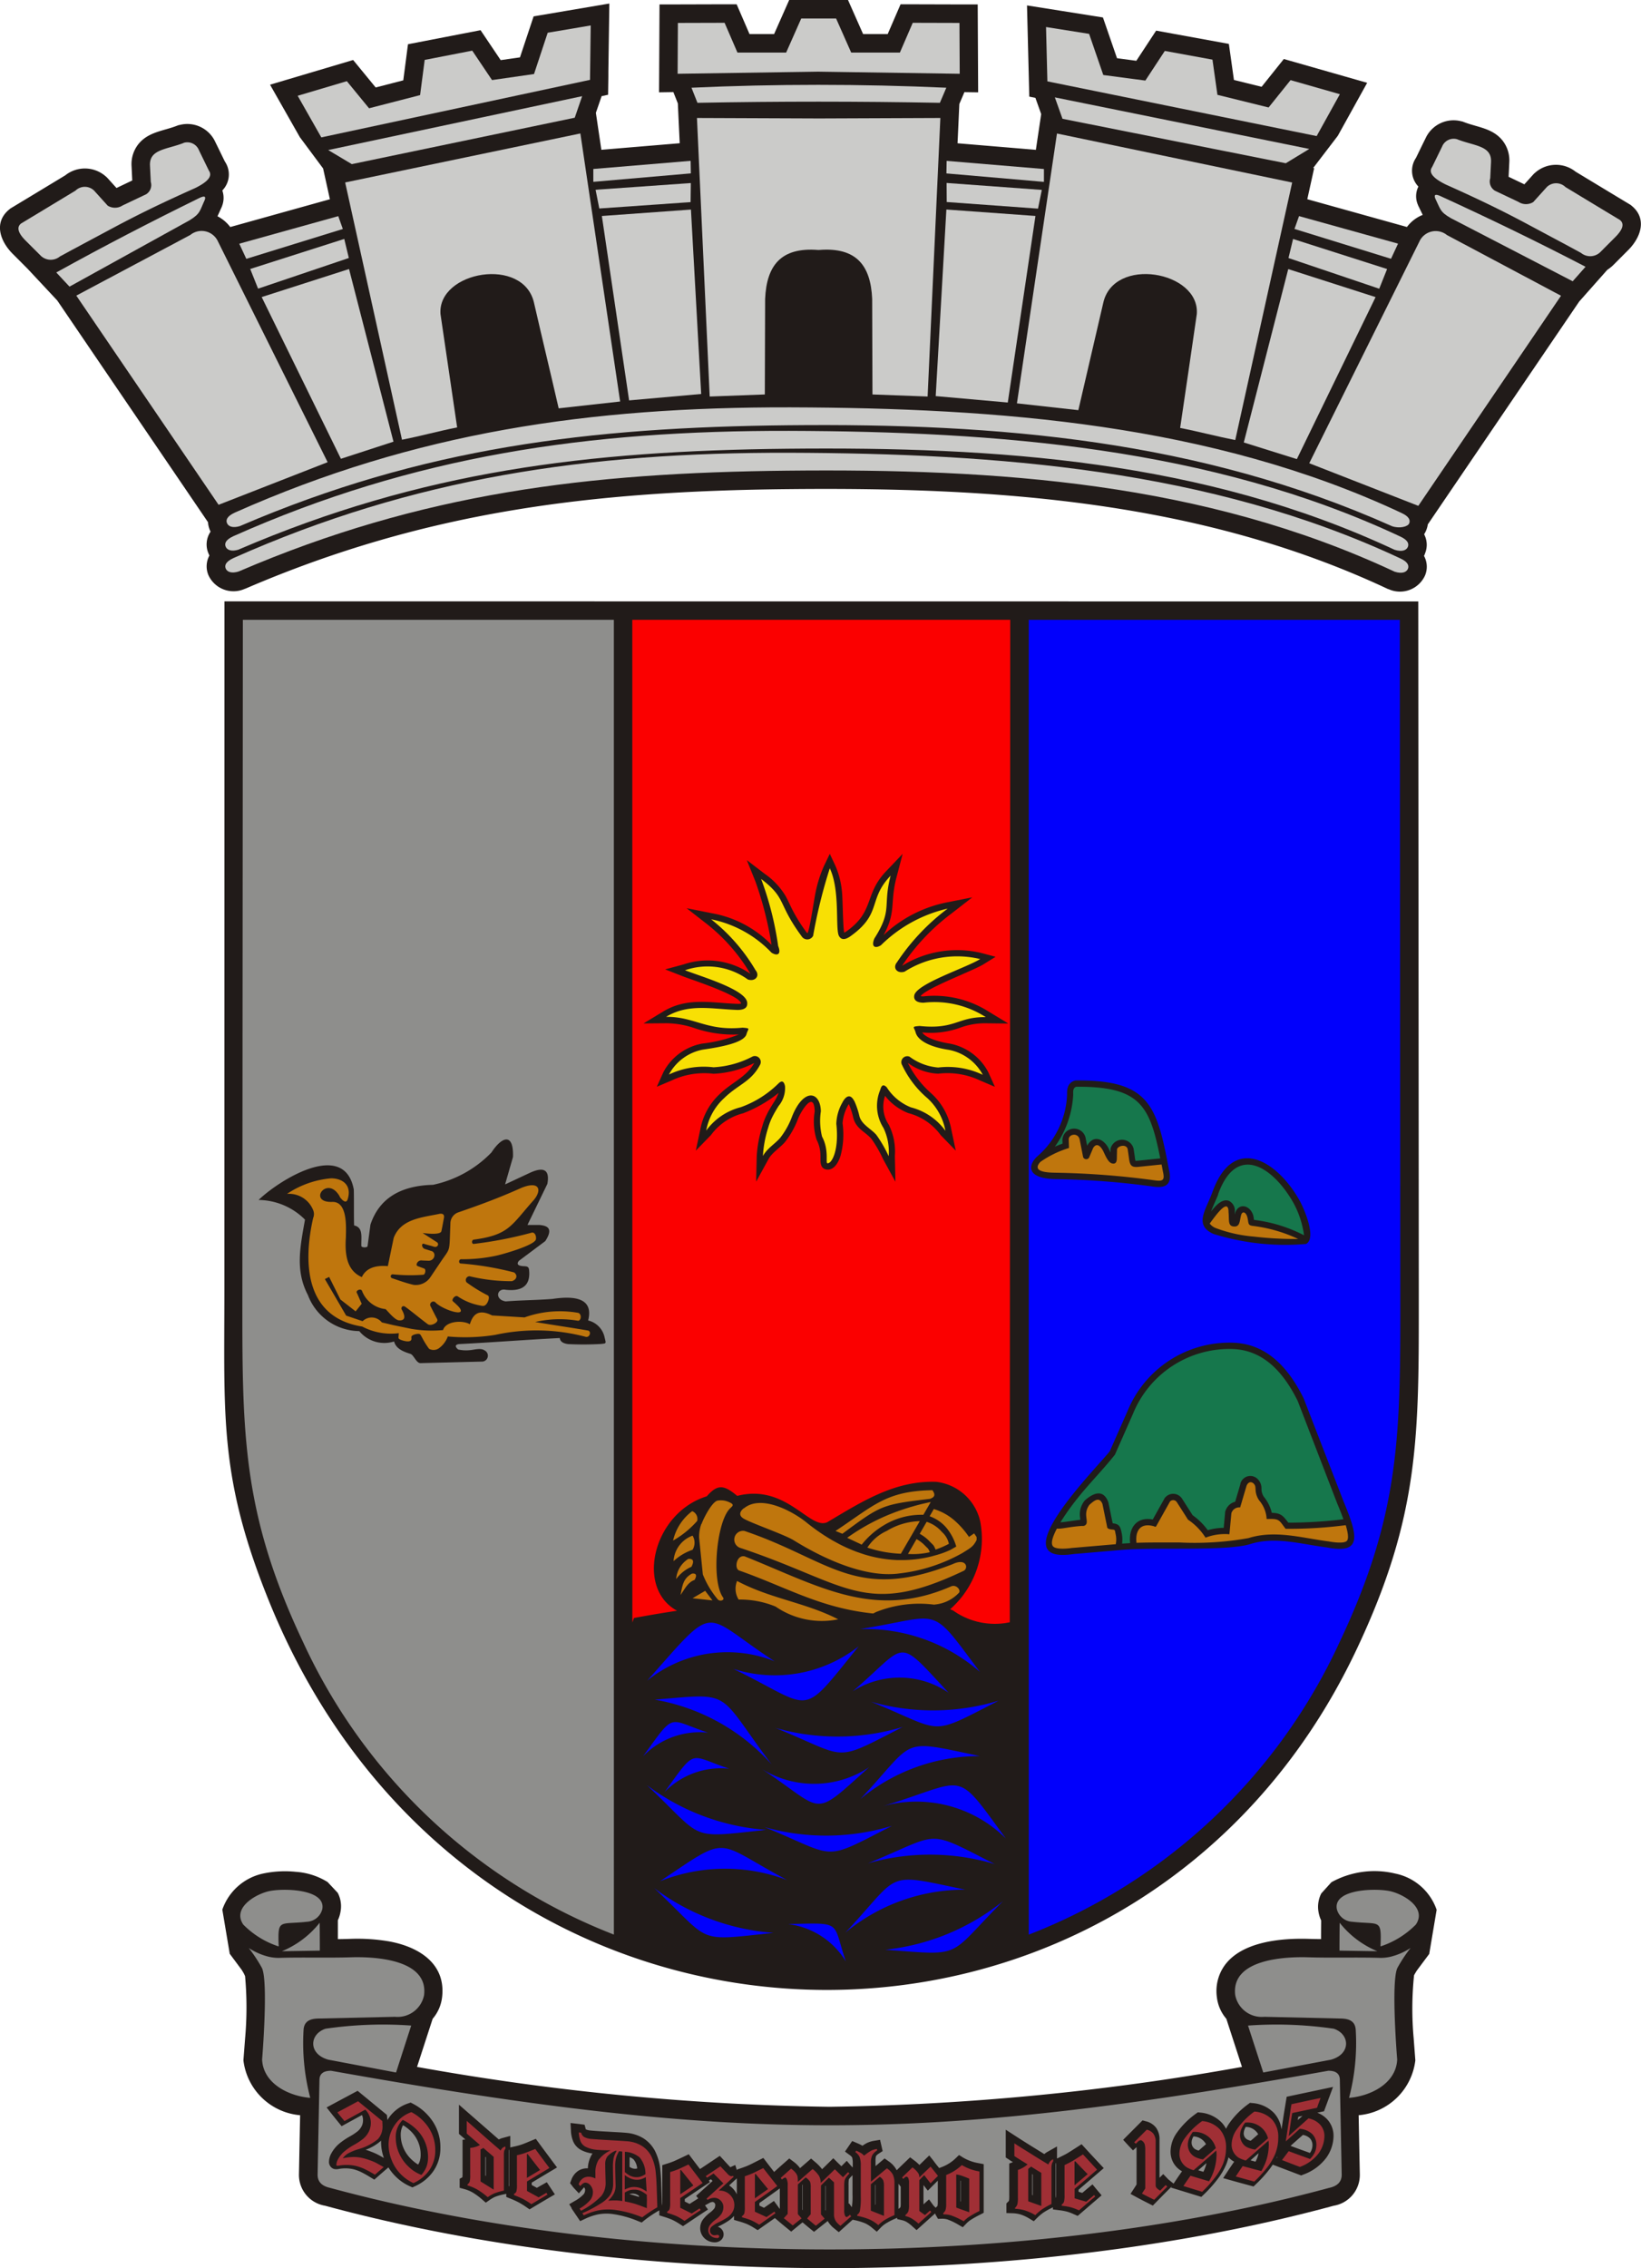 <svg xmlns="http://www.w3.org/2000/svg" width="88.61" height="122.427" viewBox="0 0 88.61 122.427"><defs><style>.a{fill:#211b19;}.a,.b,.c,.d,.e,.f,.g,.j{fill-rule:evenodd;}.b{fill:#fb0000;}.c{fill:#0100fc;}.d{fill:#8e8e8c;}.e{fill:#f8e004;}.f{fill:#16774c;}.g{fill:#cbcbc9;}.h{fill:none;}.i{fill:#a02f35;stroke:rgba(0,0,0,0);stroke-miterlimit:10;}.j{fill:#bf760d;}</style></defs><g transform="translate(0 0)"><path class="a" d="M344.728,178l64.463.006q.014,18.624.028,37.249c0,7.684.094,12.03-3.371,19.347-11.942,25.217-47.715,24.559-58.724-2.657-2.685-6.639-2.4-9.9-2.4-16.78Zm.946,73.892-.661-.889-.4-2.382a2.994,2.994,0,0,1,2.238-1.956,5.7,5.7,0,0,1,1.747-.084,3.717,3.717,0,0,1,1.7.55l.546.582a1.554,1.554,0,0,1,.148,1.035,1.727,1.727,0,0,1-.14.445v.127q0,.446,0,.892c.222,0,.444-.007.667-.014a10.258,10.258,0,0,1,2.061.13c1.588.279,3.115,1.169,2.9,3.016a2.178,2.178,0,0,1-.51,1.169l-.218.67q-.312.963-.625,1.927a136.378,136.378,0,0,0,22.272,2.153,136.378,136.378,0,0,0,22.272-2.153l-.626-1.927-.218-.67a2.176,2.176,0,0,1-.511-1.169,2.39,2.39,0,0,1,.384-1.663c.916-1.34,3.087-1.528,4.574-1.483q.333.01.667.013,0-.445.005-.891V249.2a1.7,1.7,0,0,1-.14-.445,1.6,1.6,0,0,1,.126-.965l.021-.043.548-.606a4.8,4.8,0,0,1,3.445-.468,2.993,2.993,0,0,1,2.237,1.956l-.4,2.382-.663.889c-.06.094-.114.184-.157.265a17.679,17.679,0,0,0-.019,3.415l.089,1.175a3.376,3.376,0,0,1-3.061,2.963q.03,1.588.063,3.178a1.683,1.683,0,0,1-1.409,1.707c-16.559,4.492-37.907,4.492-54.465,0a1.684,1.684,0,0,1-1.41-1.707q.03-1.589.063-3.178a3.376,3.376,0,0,1-3.062-2.963l.09-1.175a18.784,18.784,0,0,0,0-3.365C345.8,252.108,345.742,252,345.674,251.9ZM409.5,175.546a1.214,1.214,0,0,1,.055,1.061,1.486,1.486,0,0,1-1.951.743l-.06-.019-.057-.027c-10.187-4.766-21.277-5.475-32.357-5.36-10.5.109-19.5,1.174-29.229,5.354l-.043.018-.044.015a1.488,1.488,0,0,1-1.951-.743,1.223,1.223,0,0,1,.052-1.061,1.306,1.306,0,0,1-.053-.12,1.225,1.225,0,0,1,.116-1.168c-.016-.033-.031-.067-.045-.1a1.366,1.366,0,0,1-.094-.411L335.7,161.762l-.068-.073-.714-.764-.834-.892-.789-.79c-.685-.684-1.05-1.708-.167-2.413l.051-.041.056-.033.942-.568,1.955-1.182a1.7,1.7,0,0,1,2.2.069l.05.043.045.049.471.522.851-.406q-.018-.381-.037-.761a1.742,1.742,0,0,1,.362-1.192c.538-.676,1.349-.713,2.086-1l.079-.03.083-.017a1.66,1.66,0,0,1,1.917.933c.173.347.341.7.511,1.044a1.237,1.237,0,0,1-.137,1.562,1.217,1.217,0,0,1-.01.828l-.017.05-.022.048c-.083.18-.149.332-.212.467a2.013,2.013,0,0,1,.689.581l5.381-1.5q-.077-.346-.153-.693l-.214-.969-1.256-1.689-1.609-2.832,4.487-1.333,1.217,1.483,1.49-.385.254-1.949,3.919-.758,1.087,1.616,1.041-.149.737-2.213,4.089-.693-.053,3.679,0,.269-.014.976-.35.075-.31.9.143.967q.077.514.153,1.029l4.23-.354-.1-2.149-.192-.485-.049-.126-.774.012.006-1.015q.007-1.372.014-2.744l.005-.987.987,0,2.522-.007.655,0,.26.6.435,1.007,1.329,0,.551-1.244.263-.594.649,0,.968,0h.91l.649,0,.263.594.551,1.244,1.329,0,.435-1.006.26-.6.656,0,2.522.007.987,0,.005.987q.007,1.372.014,2.744l.005,1.015-.743-.011-.064.151-.209.489-.036.792q-.03.664-.061,1.328l4.23.354q.076-.515.153-1.029l.134-.9-.312-.876-.331-.067-.023-.925-.008-.333-.092-3.665,4.1.649.76,2.2,1.043.139,1.07-1.628,3.927.716.274,1.947,1.494.369,1.2-1.5,4.5,1.285-1.586,2.861-1.327,1.735.05.011-.217.983-.153.693,5.381,1.5a1.971,1.971,0,0,1,.853-.654c-.067-.132-.137-.283-.225-.461l-.023-.047-.018-.049a1.161,1.161,0,0,1,.032-.971,1.234,1.234,0,0,1-.129-1.551c.17-.348.338-.7.511-1.044a1.66,1.66,0,0,1,1.917-.933l.082.017.079.03c.737.287,1.548.324,2.086,1a1.739,1.739,0,0,1,.362,1.192q-.017.38-.037.761l.851.407.471-.522.044-.049.051-.043a1.7,1.7,0,0,1,2.2-.069l1.956,1.182.942.568.056.033.051.04c.883.7.519,1.729-.167,2.413l-.815.816-.029.027a1.954,1.954,0,0,1-.28.217l-.437.493-.694.783-.388.438-8.175,12.029a1.351,1.351,0,0,1-.082.306,1.187,1.187,0,0,1-.117.227,1.215,1.215,0,0,1,.045,1.044C409.541,175.468,409.523,175.507,409.5,175.546Z" transform="translate(-332.608 -145.541)"/><path class="b" d="M413.468,237.077a1.772,1.772,0,0,0,.2,1.571,3.232,3.232,0,0,1,.325,1.684l.031,1.39-.666-1.22a6.783,6.783,0,0,0-.622-1.086c-.337-.4-.834-.54-.989-1.153a3.815,3.815,0,0,0-.242-.736c-.022.034-.041.07-.051.09a2.356,2.356,0,0,0-.285.944,4.444,4.444,0,0,1-.105,1.746c-.1.332-.347.828-.774.752-.381-.068-.3-.5-.315-.776a1.875,1.875,0,0,0-.21-.836,3.3,3.3,0,0,1-.1-1.52c-.029-1.175-.727-.032-.895.381a4.659,4.659,0,0,1-.7,1.258c-.267.318-.709.58-.9.934l-.668,1.218.033-1.389a6.642,6.642,0,0,1,.3-1.6,3.6,3.6,0,0,1,.256-.662c.1-.208.223-.4.344-.6a2.581,2.581,0,0,0,.282-.543,7.087,7.087,0,0,1-1.912,1.1,3.118,3.118,0,0,0-1.746,1.183l-.815.836.243-1.142a3.463,3.463,0,0,1,1.079-1.94c.62-.6,1.412-.891,1.834-1.65a5.3,5.3,0,0,1-2.2.581,4.139,4.139,0,0,0-2.261.363l-.8.339.357-.79a2.971,2.971,0,0,1,2.095-1.54,7.593,7.593,0,0,0,1.98-.494,6.492,6.492,0,0,1-2.471-.366,4.781,4.781,0,0,0-1.447-.238l-1.234.01,1.056-.638c1.318-.8,2.626-.462,4.055-.419a.75.75,0,0,0,.161-.018v-.006c-.079-.445-2.7-1.288-3.145-1.463l-.956-.374.991-.267a4.06,4.06,0,0,1,3.614.508l-.006-.01a9.72,9.72,0,0,0-2.315-2.656l-1.127-.878,1.4.279a5.928,5.928,0,0,1,3.187,1.7,18.8,18.8,0,0,0-.869-3.418L406,224.361l.98.749a3.857,3.857,0,0,1,1.11,1.183c.143.257.258.531.394.793a9,9,0,0,0,.748,1.184c.006.007.031.035.05.022.132-.256.35-1.842.442-2.247a6.708,6.708,0,0,1,.45-1.387l.306-.638.3.639a4.536,4.536,0,0,1,.361,1.457c.037.343.048,1.913.119,2.159a.849.849,0,0,0,.127-.075c1.522-1.08.944-1.992,2.127-3.232l.9-.947-.332,1.267c-.368,1.4,0,1.858-.7,3.122a6.959,6.959,0,0,1,3.392-1.763l1.4-.277-1.128.876a11.4,11.4,0,0,0-2.658,2.81l-.006.01a5.635,5.635,0,0,1,4.3-.688l.751.2-.661.41c-.549.34-3.085,1.282-3.388,1.713a.9.9,0,0,0,.139.015,5.458,5.458,0,0,1,3.541.825l1.056.64-1.234-.013a3.8,3.8,0,0,0-1.361.236,4.687,4.687,0,0,1-2.054.258c.229.36,1.15.553,1.474.6a2.971,2.971,0,0,1,2.092,1.543l.357.791-.8-.341a4.141,4.141,0,0,0-2.26-.367,2.963,2.963,0,0,1-1.64-.582,5.347,5.347,0,0,0,1.266,1.646,3.467,3.467,0,0,1,1.081,1.947l.241,1.144-.814-.838a3.118,3.118,0,0,0-1.744-1.187,2.963,2.963,0,0,1-1.268-.944m-13.64-25.686h20.407l-.025,54.112a3.887,3.887,0,0,1-3.057-.633c-.054-.024-.109-.047-.164-.068h0a5.062,5.062,0,0,0,1.627-4.736,2.764,2.764,0,0,0-2.368-2.143c-2.248-.079-4.015,1.064-5.888,2.176-.942.455-2.214-2.1-4.868-1.418-.73-.616-1.067-.631-1.645.024-2.876.885-3.878,4.949-1.6,6.176-.754.111-1.539.246-2.327.391l-.089.242Z" transform="translate(-365.673 -177.932)"/><path class="c" d="M422.2,240.395c-.525.541-.408,1.156,1.007,1.186a42.629,42.629,0,0,1,5.312.406c.627.086,1.029-.078.839-.9-.658-3.517-1.08-4.871-5.056-4.832-.34.087-.465.353-.447.738a4.652,4.652,0,0,1-1.655,3.4m9.5,1.892c-.34.951-1.02,1.773.056,2.254a12.984,12.984,0,0,0,5,.542c.586-.308-.094-1.881-.339-2.328C435.228,240.607,432.84,239.1,431.7,242.287Zm4.927,11.128c-1.015-2.056-2.3-2.941-3.778-3a5.942,5.942,0,0,0-5.732,3.69l-.959,2.171c-.767.964-5.934,6.139-1.968,5.547l2.6-.223c1.889-.162,5.686.084,6.961-.319,1.332-.419,2.707,0,4.129.184,1.953.38,1.661-.656.895-2.505Zm-35.447,15.243c3.846-4.341,2.871-3.659,6.881-1.048A6.87,6.87,0,0,0,401.177,268.658ZM412.6,266.8c-3.238,4-2.356,3.356-6.774,1.214A7.333,7.333,0,0,0,412.6,266.8Zm4.866,2.518c-2.9-3.119-2.165-2.671-5.19-.087A4.7,4.7,0,0,1,417.469,269.314Zm-15.895.362c4.313-.358,3.306-.526,6.333,3.5A10.988,10.988,0,0,0,401.575,269.676Zm18.582.058c-3.846,1.972-2.87,1.688-6.881.055A12.211,12.211,0,0,0,420.157,269.734Zm-.99,2.991c-4.445-.933-3.41-.945-6.478,2.322A10.071,10.071,0,0,1,419.167,272.725Zm-17.05,1.944c1.757-2.421,1.289-2,3.5-1.266A4.251,4.251,0,0,0,402.117,274.669Zm11.047-1.343c-3.143,2.824-2.33,2.384-5.786.094A5.374,5.374,0,0,0,413.164,273.326Zm7.4,3.861c-2.838-3.879-2.02-3.167-6.652-1.765A6.858,6.858,0,0,1,420.561,277.187Zm-18.7,2.3c3.846-2.58,2.871-2.209,6.881-.072A9.476,9.476,0,0,0,401.861,279.486Zm12.523-2.992c-3.846,1.972-2.871,1.689-6.881.055A12.218,12.218,0,0,0,414.384,276.494Zm5.592,2.072c-3.846-1.972-2.87-1.689-6.881-.055A12.21,12.21,0,0,1,419.976,278.565ZM408,282.267c-4.3.461-3.286.546-6.443-2.417A12.215,12.215,0,0,0,408,282.267Zm6.033.911c4.31.322,3.3.44,6.362-2.624A12.208,12.208,0,0,1,414.037,283.178Zm.955-12.029c-3.846,1.972-2.871,1.688-6.881.055A12.213,12.213,0,0,0,414.992,271.148Zm-14.023,1.578c1.757-2.42,1.289-2,3.5-1.266A4.251,4.251,0,0,0,400.969,272.726Zm7.821,9.066c2.99-.065,2.37-.182,3.123,2.021A4.252,4.252,0,0,0,408.79,281.792Zm-1.181-5.085c-4.3.461-3.285.546-6.443-2.417A12.216,12.216,0,0,0,407.609,276.708Zm10.75,3.229c-4.445-.933-3.41-.945-6.478,2.322A10.073,10.073,0,0,1,418.36,279.937Zm.8-11.744c-2.781-3.718-1.982-3.045-6.477-2.323A9.4,9.4,0,0,1,419.16,268.193Zm2.63-56.8,20.034,0q.014,18.128.027,36.255c.005,7.564.055,11.887-3.275,18.921a30.7,30.7,0,0,1-16.785,15.794Z" transform="translate(-366.234 -177.934)"/><path class="d" d="M359.136,242.7a3.6,3.6,0,0,1,2.505,1.062c-.268,1.5-.531,2.755.157,4.071a3,3,0,0,0,2.774,1.947,1.75,1.75,0,0,0,1.879.559c.1.371.447.535.883.669.179.055.315.506.547.5l3.324-.084a.318.318,0,0,0,.14-.6c-.22-.151-.554-.035-.813-.015a1.944,1.944,0,0,1-.624-.038c-.186-.167-.156-.258.045-.291,1.8-.089,3.65-.237,5.447-.327.014.176.162.295.46.328a16.737,16.737,0,0,0,1.743-.006c.32-.035.3-.006.216-.355a1.188,1.188,0,0,0-.888-.915c.248-.986-.353-1.4-1.924-1.163-.842.067-1.685.067-2.528.134-.608-.094-.486-.729,0-.627.943.1,1.354-.269,1.259-1.089-.018-.157-.116-.178-.273-.184-.277-.011-.438-.085-.27-.293l1.421-1.062c.44-.679.137-.836-.336-.872h-.626l1.074-2.215c.142-.77-.2-.941-.94-.6l-1.342.627q.212-.739.425-1.477c.048-1.312-.583-1.134-1.163-.246a6.166,6.166,0,0,1-3.154,1.745c-1.755.043-2.907.732-3.379,2.148q-.077.582-.156,1.163c-.01.084-.3.086-.335,0-.019-.461.121-1.014-.392-1.118-.017-.632,0-1.309-.016-1.941-.519-2.762-4.118-.434-5.14.565m53.3,50.04a.932.932,0,0,0-.059.127.638.638,0,0,0-.048.215.4.4,0,0,0,.053.2.371.371,0,0,0,.151.14.778.778,0,0,0,.178.06l.4-.35A.778.778,0,0,0,412.432,292.736Zm-2.143.927a.81.81,0,0,0-.677-.418.963.963,0,0,0-.06.124.563.563,0,0,0-.041.21.429.429,0,0,0,.055.21.391.391,0,0,0,.153.154.778.778,0,0,0,.177.065Zm-9.355,1.637-.031-.018v1.127l.031.011V295.3Zm-3.9,1.452.02.007v-1.115l-.02-.008v1.116Zm-4.606.17.02.009v-1.078l-.02.017v1.052Zm-13.264-.557c.1.022.2.048.291.077.072.022.144.046.215.072v-.063a.9.9,0,0,0-.116-.07.529.529,0,0,0-.172-.047.487.487,0,0,0-.169.01.441.441,0,0,0-.047.016Zm0-1.476a.657.657,0,0,0,.1.057.451.451,0,0,0,.151.042.378.378,0,0,0,.143-.01l.018-.005a.911.911,0,0,0-.185-.473.631.631,0,0,0-.224-.135Zm-7.758-.517-.03-.027v1.013l.03.019v-1.006Zm-3.659.394a.977.977,0,0,0,.076-.154,1.143,1.143,0,0,0,.059-.395,1.727,1.727,0,0,0-.131-.663,1.769,1.769,0,0,0-.4-.59,2.271,2.271,0,0,0-.419-.324,1.05,1.05,0,0,0-.125.531,1.788,1.788,0,0,0,.154.714,1.827,1.827,0,0,0,.44.617A1.97,1.97,0,0,0,367.743,294.765Zm-1.85-.356a2.61,2.61,0,0,1-.153-.862c0-.025,0-.049,0-.073a2.437,2.437,0,0,1-.835.49c.1.028.192.06.285.1a3,3,0,0,1,.363.156C365.668,294.279,365.78,294.345,365.893,294.409Zm.241.51-.105.089c-.157.134-.312.27-.467.406l-.185.163-.211-.126a5.653,5.653,0,0,0-.539-.3,2.215,2.215,0,0,0-.394-.139,1.993,1.993,0,0,0-.764-.014.65.65,0,0,1-.244.009.364.364,0,0,1-.214-.138.392.392,0,0,1-.083-.25.982.982,0,0,1,.125-.457,1.847,1.847,0,0,1,.419-.519,3.792,3.792,0,0,1,.566-.389,3.091,3.091,0,0,0,.445-.293.909.909,0,0,0,.216-.279.728.728,0,0,0,.067-.325.642.642,0,0,0-.056-.266l-.852.465-.247.136-.178-.218c-.129-.159-.257-.317-.384-.477l-.249-.317.355-.191c.372-.2.747-.4,1.12-.6l.2-.107.175.145,1.3,1.069.107.089.014.139c0,.046.008.091.01.136.018-.028.036-.057.055-.085a2.069,2.069,0,0,1,1.066-.812l.138-.047.129.069a2.836,2.836,0,0,1,1.085.986,2.505,2.505,0,0,1,.39,1.364,2.19,2.19,0,0,1-.377,1.28,2.4,2.4,0,0,1-.995.818l-.138.063-.138-.061a2.609,2.609,0,0,1-1.157-1.017Zm6.527-.97-.019.02a1.236,1.236,0,0,0-.007.173v1.793l.021-.01c.006-.062,0-.14,0-.187V293.95Zm.061-.112.2-.045a3.605,3.605,0,0,0,.382-.1c.182-.062.369-.143.547-.218l.246-.1.157.215c.253.345.509.688.764,1.03l.225.3-.322.192q-.524.313-1.046.628v.127l.279.154c.087-.05.174-.1.262-.15l.274-.154.174.262.062.094.2.3-.311.182q-.437.256-.87.516l-.185.111-.178-.122a4.2,4.2,0,0,0-.412-.255c-.147-.077-.3-.145-.458-.208l-.21-.086v-.167l-.137.03a2.7,2.7,0,0,0-.454.127,1.653,1.653,0,0,0-.3.17l-.216.15-.2-.173a3.422,3.422,0,0,0-.51-.376,1.869,1.869,0,0,0-.451-.185l-.249-.068v-.49l.145-.076a1.615,1.615,0,0,0,.01-.258v-1.767l.154-.019-.232-.2-.115-.1v-1.577l.56.488.916.8.676.59a.843.843,0,0,1,.192-.077l.427-.115v.632Zm17.033,3.408v-1.34l-.02.02v1.3Zm-1.248-1.4-.021.018v1.34l.012.014.008-.01V295.85Zm-5.069-.216.063.082-.3.2q-.531.354-1.06.712v.136l.26.13c.088-.057.177-.116.266-.171l.2-.128-.114-.138.24-.216.648-.587-.092-.094Zm1.513-.122-.049.045-.365.337a1.165,1.165,0,0,1,.414.483v-.865Zm2.32.544-.036.026c-.353.258-.71.512-1.066.764v.137l.25.118.265-.183.27-.186.194.264c.021.029.041.058.063.087l.061.081v-1.108Zm3.926-.713-.026.027a1.335,1.335,0,0,0-.154.17.177.177,0,0,0-.022.06,2.018,2.018,0,0,0-.011.294v.992l.027-.023.151.208a3.806,3.806,0,0,0,.035-.693v-1.035Zm2.482.461v1.359l.056-.045a.385.385,0,0,0,.052-.048,1.11,1.11,0,0,0,.014-.226v-.879Zm2.125-.167-.27.268-.271.27-.234-.3h0v1.04l.021-.018.277-.248.22.3a.458.458,0,0,0,.04.05l.1.1.058-.054c.013-.012.036-.033.04-.039a.922.922,0,0,0,.017-.216v-1.155Zm.082-.683.133-.052a2.2,2.2,0,0,0,.74-.465l.19-.184.225.14a2.453,2.453,0,0,0,.833.3l.274.053v2.626l-.183.095a5.3,5.3,0,0,0-.553.311,1.345,1.345,0,0,0-.21.183l-.182.19-.229-.131a3.492,3.492,0,0,0-.588-.285.956.956,0,0,0-.324-.043l-.2.006-.1-.175a.574.574,0,0,1-.054-.116l-.086.078-.692.621-.224.2-.226-.2a1.96,1.96,0,0,0-.316-.242.9.9,0,0,0-.242-.093l-.263-.06v-.07l-.131.058a3.409,3.409,0,0,0-.493.257,1.483,1.483,0,0,0-.257.209l-.219.228-.242-.2a1.714,1.714,0,0,0-.383-.252,3.224,3.224,0,0,0-.612-.181l-.067-.015-.534.479-.215.193-.224-.183a1.427,1.427,0,0,1-.343-.367c-.01-.018-.019-.035-.029-.053l-.047.037-.482.381-.212.167-.21-.17c-.138-.112-.274-.226-.41-.341-.135.107-.268.216-.4.325l-.213.175-.214-.174c-.161-.131-.323-.263-.481-.4l-.186-.157c-.248.175-.5.348-.745.523l-.183.129-.19-.118a2.98,2.98,0,0,0-.393-.213,4.388,4.388,0,0,0-.451-.151l-.244-.071v-.216a1.422,1.422,0,0,1-.236.22,3.784,3.784,0,0,1-.508.3l-.133.067a.41.41,0,0,1,.209.131.413.413,0,0,1-.06.608.508.508,0,0,1-.331.1.8.8,0,0,1-.548-.232.752.752,0,0,1-.22-.535.794.794,0,0,1,.137-.444,1.879,1.879,0,0,1,.392-.393,1.283,1.283,0,0,0,.232-.222.349.349,0,0,0,.053-.188.153.153,0,0,0-.044-.116.149.149,0,0,0-.113-.049.477.477,0,0,0-.182.066l-.214.118.16.224-.293.193c-.291.193-.581.387-.871.581l-.185.124-.187-.12a3.165,3.165,0,0,0-.4-.225,4.132,4.132,0,0,0-.454-.164l-.238-.074v-.27l-.031.018a6.344,6.344,0,0,0-.767.514l-.154.126-.185-.074a5.518,5.518,0,0,0-1.426-.391,2.486,2.486,0,0,0-.727.022,3.054,3.054,0,0,0-.723.245l-.262.122-.162-.24-.081-.119-.228-.339.013-.006-.131-.209.3-.176a1.922,1.922,0,0,0,.482-.367.367.367,0,0,0,.075-.221.2.2,0,0,0-.044-.135l-.013-.015-.034.04-.245.286-.258-.274c-.037-.039-.071-.081-.1-.123l-.118-.15.068-.179a.974.974,0,0,1,.384-.495.884.884,0,0,1,.509-.128,1.56,1.56,0,0,1,.22-.755c.01-.016.02-.03.031-.046a1.822,1.822,0,0,1-.613-.187.958.958,0,0,1-.419-.44,1.688,1.688,0,0,1-.134-.619l-.021-.4.4.046.135.017.223.03.059.217a.14.14,0,0,0,.014.036.794.794,0,0,0,.255.059c.385.037.783.054,1.17.077.252.015.512.025.764.05a2.11,2.11,0,0,1,.906.288,1.814,1.814,0,0,1,.626.67,2.887,2.887,0,0,1,.3,1.08c.025.229.037.464.045.7.013.388.029.776.038,1.164l.007,0a1.416,1.416,0,0,0,.014-.255V294.8l.236-.075a4.049,4.049,0,0,0,.386-.137c.187-.081.373-.171.557-.258l.249-.119.167.221q.219.29.44.579l.036-.024c.265-.174.527-.352.791-.528l.242-.162.2.216c.117.129.236.257.355.384l.013.014.268-.121.093.306v-.058l.228-.078c.131-.045.263-.093.39-.149.185-.083.372-.183.554-.275l.25-.126.17.223q.205.268.413.535l.049-.045c.185-.17.373-.336.56-.5l.208-.185.222.168a1.657,1.657,0,0,1,.31.29.812.812,0,0,1,.048.068l.378-.329.221-.192.222.191a2.222,2.222,0,0,1,.372.386l.365-.358.24-.235.237.238.2.194.032-.033.258-.26.239.278a.492.492,0,0,0,.046.045l.039.036v-.2a1.257,1.257,0,0,0-.033-.339.429.429,0,0,0-.124-.125l-.263-.194.185-.269.048-.072.157-.228.255.109a2.4,2.4,0,0,1,.3.146,1.91,1.91,0,0,1,.245-.151,1.428,1.428,0,0,1,.389-.117l.315-.052.071.31c.005.023.01.047.016.07l.052.23-.2.128a.62.62,0,0,0-.155.132.943.943,0,0,0-.029.268v.28l.29-.245.2-.169.213.151a1.337,1.337,0,0,1,.428.463l.012.025c.171-.169.344-.336.517-.5l.208-.2.231.175a2.207,2.207,0,0,1,.272.239l.263-.255.267-.259.232.291C395.666,294.687,395.774,294.821,395.884,294.955Zm6.3-.279a.3.3,0,0,0-.018.031,1.183,1.183,0,0,0-.007.181v1.664l.006,0s.007-.005.008,0a1.524,1.524,0,0,0,.012-.243v-1.625Zm.06-.236.13-.063c.131-.064.267-.13.392-.2.188-.112.374-.232.558-.351l.241-.156.193.212c.252.276.507.55.763.823l.241.258-.268.23c-.364.312-.727.626-1.092.936v.11l.2.06c.1-.082.192-.164.289-.244l.261-.216.216.262.061.073.217.257-.255.219c-.292.25-.581.5-.874.752l-.163.139-.2-.088a2.57,2.57,0,0,0-.386-.146,3.524,3.524,0,0,0-.45-.078l-.3-.037v-.115l-.058.029a3.526,3.526,0,0,0-.469.264,2.6,2.6,0,0,0-.322.274l-.186.184-.225-.135a2.244,2.244,0,0,0-.487-.229,1.706,1.706,0,0,0-.437-.067l-.328-.01v-.519l.1-.1a.318.318,0,0,0,.039-.045,1.648,1.648,0,0,0,.013-.28v-1.729l.2-.074c-.079-.05-.158-.1-.236-.153l-.152-.1v-1.5l.522.339q.453.293.911.577l.648.4a1.068,1.068,0,0,1,.187-.129l.5-.282v.65Zm12.608-.678.039.014q.5.186,1.005.366a.7.7,0,0,0,.056-.094.717.717,0,0,0,.079-.308.539.539,0,0,0-.14-.389.721.721,0,0,0-.373-.182Q415.188,293.464,414.856,293.761Zm.415-1.572q-.015.089-.029.178l.255-.227Zm-2.31,2.424a1.91,1.91,0,0,0,.136-.337c.012-.041.022-.082.033-.123l-.439.387Zm-2.815.547a2.261,2.261,0,0,0,.134-.34c.013-.043.024-.087.035-.132l-.448.388Zm4-.834c-.018.04-.038.08-.058.12l.036-.048.014-.019Zm.223-1.478.065-.435c.054-.36.113-.719.172-1.077l.038-.228.226-.048,1.677-.355.6-.127-.214.575-.209.564-.064.174-.182.039-.181.039a1.4,1.4,0,0,1,.567.394,1.319,1.319,0,0,1,.31.869,2.07,2.07,0,0,1-.379,1.152,2.666,2.666,0,0,1-1.246.922l-.124.05-.124-.047-1.03-.391-.379-.145c-.054.081-.11.161-.168.236a6.829,6.829,0,0,1-.732.81l-.137.132-.184-.049q-.507-.135-1.012-.277l-.446-.125.256-.387c.112-.169.225-.336.339-.5-.025-.013-.049-.027-.073-.042a1.2,1.2,0,0,1-.234-.193,2.659,2.659,0,0,1-.123.386,3.615,3.615,0,0,1-.472.8,6.912,6.912,0,0,1-.727.811l-.144.138-.19-.058-1.013-.311-.432-.133.048-.072-.15.149q-.357.357-.71.718l-.173.176-.221-.112c-.222-.112-.444-.225-.662-.344l-.322-.174.2-.307c.042-.065.084-.131.127-.2v-2.018l-.193.177-.229-.242-.084-.092-.217-.238.228-.229.68-.681.138-.139.189.051a.97.97,0,0,1,.544.348,1.054,1.054,0,0,1,.184.637v2.063l.2-.2.238.247a.734.734,0,0,0,.056.054l.266.216.112-.169c.113-.17.229-.337.344-.5-.028-.015-.055-.031-.08-.047a1.18,1.18,0,0,1-.389-.416,1.219,1.219,0,0,1-.151-.608,1.786,1.786,0,0,1,.349-1.02,4.33,4.33,0,0,1,1.016-1.013l.108-.079.133.016a1.809,1.809,0,0,1,1.177.562,1.545,1.545,0,0,1,.213.311,2.263,2.263,0,0,1,.171-.291,4.394,4.394,0,0,1,1.015-1.03l.105-.079.131.013a1.8,1.8,0,0,1,1.173.541A1.615,1.615,0,0,1,414.367,292.848Zm-53.973-9.595,2.04-.033q0-.752-.008-1.505A5.066,5.066,0,0,1,360.394,283.253Zm-1.8-.177a8.055,8.055,0,0,1,.709,1.071c.362.714.017,4.949.014,4.948.056,1.306,1.45,1.981,2.6,2.072a11.652,11.652,0,0,1-.362-3.651c.023-.5.37-.622.8-.63l4.138-.094a1.455,1.455,0,0,0,1.571-1.176c.23-1.944-2.694-2.074-3.941-2.036-1.281.039-2.634-.007-3.915.032a2.411,2.411,0,0,1-.526-.06A3.508,3.508,0,0,1,358.6,283.077Zm8.778,4.19a21.439,21.439,0,0,0-4.623.169c-.885.281-.954,1.372.15,1.673l3.651.691Q366.965,288.533,367.376,287.267Zm49.582,8.756c.442-.1.666-.338.658-.723q-.049-2.55-.1-5.1c0-.327-.206-.5-.625-.494-22,3.922-31.853,3.922-53.848,0-.419,0-.622.167-.625.494q-.049,2.549-.1,5.1c-.008.385.217.623.658.723C379.318,300.458,400.619,300.458,416.958,296.022Zm-4.4-8.756a21.438,21.438,0,0,1,4.623.169c.885.281.954,1.372-.149,1.673l-3.651.691Zm8.779-4.19a8,8,0,0,0-.709,1.071c-.362.714-.017,4.949-.015,4.948-.056,1.306-1.45,1.981-2.6,2.072a11.64,11.64,0,0,0,.362-3.651c-.023-.5-.369-.622-.8-.63l-4.138-.094a1.455,1.455,0,0,1-1.571-1.176c-.23-1.944,2.693-2.074,3.94-2.036,1.282.039,2.634-.007,3.916.032a2.416,2.416,0,0,0,.526-.06A3.512,3.512,0,0,0,421.34,283.077Zm-1.8.177-2.04-.033q0-.752.009-1.505A5.066,5.066,0,0,0,419.544,283.253Zm.172-.259a4.75,4.75,0,0,0,1.911-1.18c.6-.884-.614-1.612-1.347-1.793s-3.11-.153-2.921.949a.9.9,0,0,0,.828.692C419.691,281.832,419.773,281.466,419.716,282.994Zm-59.494,0a4.75,4.75,0,0,1-1.911-1.18c-.6-.884.614-1.612,1.347-1.793s3.11-.153,2.922.949a.9.9,0,0,1-.828.692C360.246,281.832,360.165,281.466,360.221,282.994Zm18.1-71.61H358.286q-.014,18.128-.027,36.256c-.005,7.564-.055,11.887,3.276,18.92a30.7,30.7,0,0,0,16.785,15.794Z" transform="translate(-345.172 -177.928)"/><path class="e" d="M413.566,250.348a4.3,4.3,0,0,1,.273.815c.116.457.643.688.921,1.02a7.03,7.03,0,0,1,.659,1.141,2.982,2.982,0,0,0-.28-1.522,2.219,2.219,0,0,1-.178-2.05c.081-.3.191-.3.349-.151a2.761,2.761,0,0,0,1.308,1.088,3.317,3.317,0,0,1,1.866,1.268,3.147,3.147,0,0,0-.978-1.767,5.283,5.283,0,0,1-1.358-1.776.32.32,0,0,1,.4-.459,2.979,2.979,0,0,0,1.547.584,4.4,4.4,0,0,1,2.406.394,2.635,2.635,0,0,0-1.832-1.347c-.931-.135-1.669-.469-1.795-.942-.081-.3-.254-.309.213-.347,1.942.2,2.033-.494,3.574-.479a5.117,5.117,0,0,0-3.359-.776c-.414-.005-.541-.176-.5-.4.129-.627,2.8-1.486,3.56-1.957a5.307,5.307,0,0,0-4.082.679c-.4.129-.667-.2-.41-.509a11.739,11.739,0,0,1,2.735-2.894,7.494,7.494,0,0,0-3.6,1.976c-.284.183-.554.124-.36-.36,1-1.565.446-1.745.879-3.393-1.247,1.306-.44,2.04-2.176,3.274-.285.2-.5.2-.618-.031-.2-.4.077-2.45-.49-3.641v0a27.525,27.525,0,0,0-.9,3.644.357.357,0,0,1-.618.03c-1.341-1.825-.788-2.027-2.19-3.1a17.233,17.233,0,0,1,.92,3.62c.194.484-.077.543-.36.359a6.165,6.165,0,0,0-3.258-1.8,9.886,9.886,0,0,1,2.393,2.741c.258.307-.006.638-.41.509a3.72,3.72,0,0,0-3.395-.5c.86.337,3.288,1.038,3.358,1.743.022.224-.083.391-.5.4-1.39-.042-2.659-.366-3.88.371,1.541-.013,2.19.778,4.131.585.467.038.294.042.212.347-.126.472-1.424.705-2.355.838a2.636,2.636,0,0,0-1.834,1.344,4.405,4.405,0,0,1,2.406-.39,5.1,5.1,0,0,0,2.107-.581.32.32,0,0,1,.4.459c-.488.913-1.172,1.048-1.92,1.775a3.141,3.141,0,0,0-.981,1.765,3.314,3.314,0,0,1,1.869-1.264,5.56,5.56,0,0,0,2.038-1.286c.158-.149.286-.149.349.151a1.508,1.508,0,0,1-.349,1.072c-.107.176-.224.365-.33.577a3.273,3.273,0,0,0-.232.6,6.175,6.175,0,0,0-.283,1.522c.229-.418.675-.672.94-.989a4.328,4.328,0,0,0,.643-1.168c.631-1.544,1.52-1.331,1.546-.262a3.541,3.541,0,0,0,.064,1.369c.388.721.184,1.421.286,1.439.24.043.644-.715.485-2.126a2.462,2.462,0,0,1,.318-1.133c.153-.306.414-.56.65-.1" transform="translate(-367.433 -190.916)"/><path class="f" d="M453.535,266.8c-.069.192-.257.575-.383.919.228-.293.589-.705.955-.573a.583.583,0,0,1,.324.6c0,.032,0,.08.006.134.005-.027.011-.049.015-.065l0-.012,0-.012c.2-.552.8-.41.97.131l.005.019c.018.071.028.158.042.235a7.92,7.92,0,0,1,2.7.831,5.063,5.063,0,0,0-.541-1.693c-1.053-1.916-3.074-3.374-4.1-.517m-3.122-1.94c-.564-2.853-1.088-3.892-4.54-3.867-.162.059-.169.218-.161.385v.021l0,.021a5.232,5.232,0,0,1-.991,2.808c.135-.06.272-.114.413-.164,0-.064,0-.126-.005-.188a.634.634,0,0,1,1.261-.082c.025.13.051.26.077.39l0-.007.011-.025.015-.024c.334-.536.842-.328,1.112.154.025.048.072.155.122.261,0-.055,0-.109,0-.164v-.019l0-.019a.643.643,0,0,1,1.248,0c.021.146.044.293.063.44a1.548,1.548,0,0,0,.036.209.838.838,0,0,0,.121-.005Zm7.421,13.091c-.71-1.434-1.769-2.73-3.481-2.8a5.617,5.617,0,0,0-5.41,3.489q-.479,1.085-.959,2.171l-.017.039-.027.034c-.623.784-1.349,1.512-1.984,2.308a14.416,14.416,0,0,0-.935,1.312c.3-.017.781-.109,1.076-.137-.009-.087-.026-.194-.027-.256a1.179,1.179,0,0,1,.247-.761l.022-.03.028-.023c.418-.358.95-.607,1.231.09l.012.029.006.03q.114.555.227,1.11c.361.039.413.176.483.506a1.731,1.731,0,0,1,.027.593q.215-.017.433-.028c-.092-.823.352-1.439,1.222-1.275l.632-1.133.03-.053.046-.04a.565.565,0,0,1,.844.061l.017.019.013.021.571.894a3.519,3.519,0,0,1,.817.808,3.163,3.163,0,0,1,.861-.128l.076-.818,0-.038.012-.036a.746.746,0,0,1,.532-.516q.14-.474.28-.948l0-.012,0-.012a.555.555,0,0,1,.963-.221.69.69,0,0,1,.176.5.778.778,0,0,0,.128.425,2.161,2.161,0,0,1,.43.866c.486.014.6.147.892.531a24.646,24.646,0,0,0,2.975-.183c-.131-.373-.28-.721-.336-.856Z" transform="translate(-387.755 -202.328)"/><path class="g" d="M432.623,167.8l4.81.347-1.494,10.071-3.892-.347Z" transform="translate(-381.521 -156.49)"/><path class="g" d="M433.2,164.977l5.141.375-.205,1.011-4.929-.357Z" transform="translate(-382.086 -155.101)"/><path class="g" d="M433.2,162.633l5.254.439v.694l-5.266-.456Z" transform="translate(-382.084 -153.949)"/><path class="g" d="M444,174.658l-3.322-.369,2.162-14.565,12.7,2.645c-1.028,4.647-2.046,9.257-3.073,13.9-1-.194-1.98-.458-2.976-.652.307-2.086.6-4.064.9-6.15.17-2.319-4.51-3.14-5.056-.582-.456,1.986-.885,3.782-1.34,5.768" transform="translate(-385.766 -152.517)"/><path class="g" d="M444.707,155.884l13.739,2.784-1.269.772-12.057-2.4Z" transform="translate(-387.748 -150.628)"/><path class="g" d="M443.77,148.413l2.326.369.766,2.221,2.271.3,1.051-1.6,2.573.47.268,1.9,2.763.682,1.186-1.476,2.662.76-1.253,2.26-14.54-2.953Z" transform="translate(-387.287 -146.954)"/><path class="g" d="M470.421,168.5l5.346,1.487-.38.817-5.212-1.611Z" transform="translate(-400.276 -156.835)"/><path class="g" d="M469.536,171.958l4.9,1.656.425-1.063-5.078-1.622Z" transform="translate(-399.961 -158.029)"/><path class="g" d="M464.787,183.486l2.4-9.359,4.716,1.513-4.251,8.744Z" transform="translate(-397.625 -159.602)"/><path class="g" d="M479.175,170.31a.968.968,0,0,0-1.487.358l-5.945,11.962,5.889,2.3,7.706-11.341-6.163-3.278" transform="translate(-401.047 -157.625)"/><path class="g" d="M485.4,166.312c-.327-.147-.358-.054-.3.112.292.6.255.733.85,1.075l6.576,3.406.694-.783c-2.622-1.361-5.137-2.58-7.823-3.809" transform="translate(-407.604 -155.722)"/><path class="g" d="M486.095,160.319a.676.676,0,0,0-.828.4l-.537,1.1c-.206.29.049.6.738.94,1.536.686,2.9,1.331,4.384,2.125l2.259,1.208.663.36a.781.781,0,0,0,1.029-.034l.816-.817c.415-.414.506-.726.25-.931l-.943-.568-1.994-1.206a.721.721,0,0,0-1.007,0l-.733.811a.748.748,0,0,1-.8-.011l-1.264-.6a.583.583,0,0,1-.258-.671q.022-.442.043-.884c.041-.882-.89-.858-1.815-1.218" transform="translate(-407.401 -152.799)"/><path class="g" d="M419.853,154.708l-.348.815c-4.423-.082-8.672-.084-13.09,0l-.323-.815q6.814-.31,13.761,0" transform="translate(-368.754 -149.973)"/><path class="g" d="M412.261,147.506v0l.916,0,.814,1.837,2.63,0,.694-1.606,2.522.007q.007,1.373.014,2.744l-7.642-.114v0l-7.59.114q.008-1.373.014-2.744l2.522-.007.694,1.606,2.63,0,.814-1.837.969,0" transform="translate(-368.029 -146.506)"/><path class="g" d="M401.378,167.8l-4.81.347,1.471,9.954,3.892-.346Z" transform="translate(-364.069 -156.488)"/><path class="g" d="M401.044,164.987l-5.143.362.2,1.011,4.93-.344Z" transform="translate(-363.741 -155.106)"/><path class="g" d="M400.914,162.628l-5.254.439v.694l5.266-.456Z" transform="translate(-363.622 -153.946)"/><path class="g" d="M380.813,174.557l3.322-.369c-.73-4.918-1.418-9.551-2.148-14.469l-12.7,2.645,3.068,13.887c1-.194,1.983-.47,2.979-.664-.307-2.086-.595-4.034-.9-6.12-.17-2.319,4.509-3.14,5.056-.582.456,1.986.87,3.686,1.326,5.672" transform="translate(-350.649 -152.515)"/><path class="g" d="M381.2,155.757l-13.713,2.908,1.275.761L380.8,156.92Z" transform="translate(-349.765 -150.566)"/><path class="g" d="M380.061,148.245l-2.323.393L377,150.867l-2.268.326-1.068-1.588-2.568.5-.248,1.9-2.756.711-1.2-1.463-2.654.788,1.276,2.246,14.509-3.105Z" transform="translate(-348.164 -146.871)"/><path class="g" d="M363.38,168.5l-5.346,1.488.38.817,5.212-1.611Z" transform="translate(-345.114 -156.833)"/><path class="g" d="M364.525,171.953l-4.9,1.655-.425-1.062,5.078-1.622Z" transform="translate(-345.689 -158.027)"/><path class="g" d="M367.537,183.441l-2.4-9.319-4.717,1.513,4.278,8.73Z" transform="translate(-346.29 -159.6)"/><path class="g" d="M346.879,170.3a.969.969,0,0,1,1.487.358l5.921,11.913-5.888,2.3-7.683-11.291,6.163-3.278" transform="translate(-336.596 -157.623)"/><path class="g" d="M346.305,166.5c.322-.156.356-.064.3.1-.276.6-.235.739-.821,1.1l-6.483,3.581-.714-.764c2.584-1.43,5.066-2.716,7.719-4.017" transform="translate(-335.548 -155.809)"/><path class="g" d="M343.49,160.7a.676.676,0,0,1,.828.4q.267.548.536,1.1c.206.291-.05.6-.738.939-1.537.687-2.9,1.331-4.385,2.126l-2.259,1.208-.663.36a.78.78,0,0,1-1.029-.034l-.817-.816c-.415-.414-.506-.727-.25-.931l.943-.568,1.994-1.205a.72.72,0,0,1,1.007,0l.732.811a.748.748,0,0,0,.805-.011l1.264-.6a.584.584,0,0,0,.258-.671q-.022-.442-.043-.884c-.041-.882.89-.858,1.815-1.218" transform="translate(-333.574 -152.989)"/><path class="g" d="M413.222,165.183v.007l.043,0h.01c2.016-.159,2.783.845,2.862,2.64l.016,5.16,2.978.112q.344-7.518.688-15.036l-6.543.026v0l-6.6-.026.688,15.036,2.977-.112.016-5.159c.079-1.794.846-2.8,2.862-2.64" transform="translate(-369.042 -151.698)"/><path class="g" d="M357.425,195.219c-.413.133-.649.021-.72-.158-.06-.156-.02-.359.419-.562,9.757-4.344,19.15-5.708,30.009-5.684,11.175.036,22.728.886,32.992,5.7.439.2.48.407.419.561-.07.179-.505.292-.918.159-10.417-4.654-21.271-5.571-32.591-5.454-10.789.113-19.752,1.2-29.611,5.435" transform="translate(-344.45 -166.827)"/><path class="g" d="M357.284,197.718c-.413.133-.649.021-.72-.159-.06-.156-.02-.358.419-.561,9.757-4.345,19.15-5.709,30.009-5.685,11.175.036,22.728.887,32.992,5.7.439.2.48.406.419.561-.07.179-.307.291-.719.158-10.335-4.835-21.47-5.571-32.79-5.454-10.789.113-19.752,1.2-29.611,5.435" transform="translate(-344.381 -168.056)"/><path class="g" d="M357.287,200.043c-.413.133-.649.021-.719-.158-.061-.156-.02-.359.419-.561,9.757-4.345,19.15-5.709,30.01-5.685,11.175.036,22.727.887,32.992,5.7.439.2.48.406.419.562-.07.178-.307.291-.719.158-10.335-4.835-21.47-5.571-32.79-5.453-10.789.112-19.752,1.2-29.611,5.434" transform="translate(-344.382 -169.2)"/><path class="h" d="M469.36,368.477l1.57-.333c-.065.176-.131.352-.191.528l-1.339.287c-.035.208-.071.416-.1.622s-.061.413-.091.62c.352-.319.71-.637,1.067-.955a1.128,1.128,0,0,1,.639.35.912.912,0,0,1,.221.609,1.649,1.649,0,0,1-.3.908,2.182,2.182,0,0,1-1.027.752c-.322-.122-.644-.244-.961-.368l.362-.478c.383.141.765.282,1.153.421a1.311,1.311,0,0,0,.242-.326.982.982,0,0,0,.1-.426.825.825,0,0,0-.212-.583,1.1,1.1,0,0,0-.685-.293l-.755.677q.076-.5.151-1C469.255,369.147,469.3,368.812,469.36,368.477Z" transform="translate(-403.8 -261.863)"/><path class="i" d="M20.527,7.557a.471.471,0,0,1-.323-.13.406.406,0,0,1-.123-.293.486.486,0,0,1,.081-.258,1.423,1.423,0,0,1,.322-.315,1.281,1.281,0,0,0,.313-.311.68.68,0,0,0,.1-.36.472.472,0,0,0-.139-.344.486.486,0,0,0-.35-.157.7.7,0,0,0-.36.11.706.706,0,0,1-.059-.063c.3-.273.6-.55.909-.826l-.531-.535-.351.227a.9.9,0,0,1-.069-.085c.264-.176.527-.352.79-.53.119.129.244.256.366.387a.636.636,0,0,0,.13.118.26.26,0,0,0,.107.03.214.214,0,0,0,.081-.02c.01.018.022.035.032.053L20.645,5l.075,0a.78.78,0,0,1,.554.246.757.757,0,0,1,.215.542.713.713,0,0,1-.087.346.925.925,0,0,1-.268.3,3.742,3.742,0,0,1-.463.263,1.756,1.756,0,0,0-.414.257.278.278,0,0,0-.081.2.263.263,0,0,0,.064.179.238.238,0,0,0,.172.078.516.516,0,0,0,.114-.015.238.238,0,0,1,.064-.006.094.094,0,0,1,.059.025.076.076,0,0,1,.022.056.081.081,0,0,1-.027.065.157.157,0,0,1-.1.029Zm6.43-.928a.67.67,0,0,1-.086-.341V4.553c-.092-.082-.183-.166-.274-.251-.146.14-.291.282-.431.422V6.282c.064.079.135.157.2.234-.161.127-.317.253-.473.38-.162-.129-.318-.261-.473-.391l.193-.229V4.847a.93.93,0,0,0-.033-.322.78.78,0,0,0-.237-.236c-.145.127-.286.252-.424.377v1.6c.064.078.135.157.2.234-.162.128-.318.253-.474.38l-.484-.391.21-.231V4.721a.76.76,0,0,0-.054-.346c-.031-.055-.059-.081-.081-.081a.456.456,0,0,0-.178.11c-.021-.031-.042-.06-.064-.09.183-.165.372-.332.56-.5a1.244,1.244,0,0,1,.247.228.587.587,0,0,1,.1.193,1.544,1.544,0,0,1,.016.3c.263-.236.533-.469.8-.7a1.551,1.551,0,0,1,.349.376.9.9,0,0,1,.092.374c.253-.245.507-.489.759-.738.146.144.289.288.44.431.092-.092.184-.183.275-.277a.7.7,0,0,0,.074.076,1.409,1.409,0,0,0-.2.233.559.559,0,0,0-.069.174,2.524,2.524,0,0,0-.015.354v1.2a.727.727,0,0,0,.043.313c.029.053.059.076.081.075.037,0,.1-.041.188-.124.022.029.043.059.065.088L27.22,6.9A1.118,1.118,0,0,1,26.956,6.629ZM28.8,6.562a3.385,3.385,0,0,0-.677-.2V6.307a.363.363,0,0,0,.145-.2,3.981,3.981,0,0,0,.049-.784V3.656a1.283,1.283,0,0,0-.064-.469.669.669,0,0,0-.232-.267l.049-.076a2.308,2.308,0,0,1,.279.142.855.855,0,0,1,.146.128,2.838,2.838,0,0,1,.393-.275,1.068,1.068,0,0,1,.3-.085c.005.024.011.049.017.074a.788.788,0,0,0-.269.263.937.937,0,0,0-.071.419v1.01c.286-.241.571-.481.861-.722a.95.95,0,0,1,.323.337,1.054,1.054,0,0,1,.087.46V6.322a3.84,3.84,0,0,0-.555.282,2,2,0,0,0-.317.259A2.1,2.1,0,0,0,28.8,6.562Zm.059-1.906V6.083l.71.281V4.749a.876.876,0,0,0-.042-.308.549.549,0,0,0-.183-.187ZM22.393,6.6a3.965,3.965,0,0,0-.489-.158V6.373a.273.273,0,0,0,.124-.138,1.428,1.428,0,0,0,.027-.365V4.226c.173-.058.313-.112.425-.162.081-.035.269-.129.57-.28q.38.489.759.967c-.4.3-.807.579-1.211.863v.524l.629.291.425-.295c.017.029.039.058.059.086-.295.211-.586.416-.877.621A3.639,3.639,0,0,0,22.393,6.6ZM22.6,4.117v1.3c.237-.168.474-.333.71-.5-.227-.273-.452-.548-.672-.821A.18.18,0,0,0,22.6,4.117ZM31.056,6.5a1.223,1.223,0,0,0-.328-.125V6.312a.457.457,0,0,0,.156-.187,1.075,1.075,0,0,0,.037-.347V4.61a.643.643,0,0,0-.042-.292.118.118,0,0,0-.1-.069c-.043,0-.1.043-.167.122-.022-.026-.044-.053-.064-.08.183-.181.371-.361.56-.543a1.306,1.306,0,0,1,.312.31.428.428,0,0,1,.059.234c.2-.2.4-.391.607-.587.135.165.269.333.4.5-.135.133-.269.268-.4.4-.118-.145-.231-.292-.344-.44-.091.09-.178.181-.264.271V6.1c.1.074.2.148.306.221.092-.083.183-.165.279-.248.017.03.039.059.059.089-.23.207-.462.412-.688.619A2.5,2.5,0,0,0,31.056,6.5Zm2.168-.152a1.313,1.313,0,0,0-.435-.064.233.233,0,0,1-.027-.058.516.516,0,0,0,.129-.172,1.031,1.031,0,0,0,.037-.331V4.158a2.586,2.586,0,0,0,.846-.537,2.664,2.664,0,0,0,.951.346V6.1a5.639,5.639,0,0,0-.587.331,1.7,1.7,0,0,0-.263.226A3.886,3.886,0,0,0,33.224,6.35Zm.249-1.325v.893c.231.087.467.168.7.252V4.355c-.22-.092-.377-.15-.468-.178a1.377,1.377,0,0,0-.235-.046ZM18.364,6.377a3.926,3.926,0,0,0-.5-.174v-.07A.272.272,0,0,0,17.992,6a1.232,1.232,0,0,0,.032-.364V4q.251-.077.421-.147c.081-.034.273-.122.57-.263.252.332.5.666.763,1q-.6.408-1.21.814v.522c.2.1.414.207.623.31.14-.092.28-.183.426-.275a.67.67,0,0,0,.059.09c-.3.193-.587.387-.878.583A3.376,3.376,0,0,0,18.364,6.377ZM18.569,3.9V5.2l.709-.478c-.225-.281-.451-.56-.672-.839A.392.392,0,0,0,18.569,3.9ZM15,6.037a2.815,2.815,0,0,0-.829.026,3.32,3.32,0,0,0-.808.275l-.081-.119a6.619,6.619,0,0,0,.974-.513,1.688,1.688,0,0,0,.554-.508,1.257,1.257,0,0,0,.135-.621c0-.093,0-.232-.006-.414,0-.127-.006-.259-.006-.4a2.523,2.523,0,0,1,.039-.529,1.272,1.272,0,0,1,.166-.376l-.07-.008a1.224,1.224,0,0,0-.442.318.683.683,0,0,0-.108.407c0,.338.016.676.022,1.014a1.106,1.106,0,0,1-.231.7,4.166,4.166,0,0,1-1.1.8c-.027-.041-.054-.083-.076-.12a2.183,2.183,0,0,0,.581-.466.7.7,0,0,0,.139-.42.553.553,0,0,0-.118-.346.383.383,0,0,0-.264-.165.222.222,0,0,0-.134.029.8.8,0,0,0-.168.155c-.032-.035-.059-.069-.086-.1a.634.634,0,0,1,.243-.326.57.57,0,0,1,.366-.075.737.737,0,0,1,.134.028.993.993,0,0,1,.161.06c0-.112,0-.207,0-.29a1.29,1.29,0,0,1,.171-.71,1.745,1.745,0,0,1,.657-.52,7.111,7.111,0,0,1-.77-.028,1.623,1.623,0,0,1-.585-.16.6.6,0,0,1-.269-.283,1.42,1.42,0,0,1-.1-.494l.125.016a.4.4,0,0,0,.144.219.932.932,0,0,0,.421.12c.123.011.521.039,1.183.076.4.024.652.039.753.049a1.765,1.765,0,0,1,.764.239,1.457,1.457,0,0,1,.511.54,2.53,2.53,0,0,1,.257.949c.015.14.034.364.044.667s.027.7.037,1.168a7.381,7.381,0,0,0-.813.543A5.739,5.739,0,0,0,15,6.037Zm.882-1.072a1.167,1.167,0,0,0-.308.142v.476c.222.045.4.087.539.128s.356.122.651.237c0-.287.005-.436.005-.445s-.005-.114-.005-.275a1.647,1.647,0,0,0-.307-.2.857.857,0,0,0-.285-.079c-.032,0-.063,0-.093,0A.82.82,0,0,0,15.884,4.966Zm-.6.577c.049.005.1.014.156.02V2.892l-.171-.018a1.4,1.4,0,0,0-.157.347,1.575,1.575,0,0,0-.054.386c0,.376.014.75.022,1.126a.927.927,0,0,1-.1.433,1.609,1.609,0,0,1-.3.379c.137-.009.257-.014.361-.014A2.245,2.245,0,0,1,15.286,5.542Zm.893-.732a1.038,1.038,0,0,1,.274.066,2.084,2.084,0,0,1,.307.174q-.025-.389-.048-.778a1.184,1.184,0,0,1-.3.124.85.85,0,0,1-.275.014.974.974,0,0,1-.279-.078,1.368,1.368,0,0,1-.281-.174v.784a1.533,1.533,0,0,1,.318-.12.873.873,0,0,1,.175-.017A1.07,1.07,0,0,1,16.18,4.81ZM15.576,4a1.635,1.635,0,0,0,.291.2.793.793,0,0,0,.264.071.724.724,0,0,0,.269-.019,1.149,1.149,0,0,0,.291-.139,1.39,1.39,0,0,0-.311-.9,1.325,1.325,0,0,0-.8-.307Zm21.6,2.067a2.3,2.3,0,0,0-.527-.086V5.928a.463.463,0,0,0,.124-.187,1.556,1.556,0,0,0,.027-.371V3.885a1.581,1.581,0,0,0,.526-.3c-.242-.147-.479-.295-.715-.449V2.448c.3.2.614.387.915.577s.614.38.92.567a.472.472,0,0,1,.259-.286v.115a.464.464,0,0,0-.071.147,1.135,1.135,0,0,0-.022.256v1.9a4.448,4.448,0,0,0-.511.29,3.092,3.092,0,0,0-.36.311A2.549,2.549,0,0,0,37.178,6.069Zm.183-2.243V5.577c.231.084.468.167.705.251V4.042c-.188-.112-.371-.227-.554-.341C37.464,3.747,37.41,3.789,37.361,3.826Zm2.3,2.076a3.626,3.626,0,0,0-.49-.081V5.75a.328.328,0,0,0,.124-.153,1.525,1.525,0,0,0,.027-.362V3.622c.171-.081.313-.153.425-.218.082-.048.268-.166.57-.359.254.273.506.549.76.825-.4.347-.807.7-1.211,1.034v.511c.21.064.419.127.629.184.14-.119.279-.239.427-.359a.506.506,0,0,0,.057.076c-.3.252-.587.5-.876.751A3.049,3.049,0,0,0,39.659,5.9Zm.2-2.466V4.712c.237-.2.473-.4.71-.6-.227-.228-.452-.46-.673-.7A.287.287,0,0,0,39.864,3.436ZM10.088,5.456a5.3,5.3,0,0,0-.494-.213V5.171a.209.209,0,0,0,.123-.118A1.133,1.133,0,0,0,9.75,4.7V3.09a3.213,3.213,0,0,0,.42-.115c.081-.029.274-.1.57-.224q.378.513.764,1.028c-.4.244-.808.485-1.211.727v.513l.629.345c.14-.08.279-.163.42-.244a.869.869,0,0,0,.059.093l-.871.52A4.324,4.324,0,0,0,10.088,5.456Zm.2-2.42V4.314c.237-.14.474-.283.711-.426-.226-.288-.452-.578-.672-.866A.249.249,0,0,0,10.293,3.036ZM43.5,5.16c.058-.09.118-.182.178-.275V2.8a1.118,1.118,0,0,0-.027-.288.362.362,0,0,0-.131-.192.149.149,0,0,0-.107-.04.315.315,0,0,0-.15.1c-.039.036-.071.068-.1.092l-.08-.084c.225-.224.452-.449.678-.678a.64.64,0,0,1,.359.223.7.7,0,0,1,.12.435V4.692a.232.232,0,0,0,.032.139A.729.729,0,0,0,44.484,5c.1-.1.195-.2.3-.3a1.026,1.026,0,0,0,.086.082l-.709.712C43.936,5.387,43.716,5.275,43.5,5.16ZM7.609,4.942a2.578,2.578,0,0,0-.528-.223V4.665A.316.316,0,0,0,7.2,4.512a1.389,1.389,0,0,0,.027-.359V2.693a1.264,1.264,0,0,0,.527-.155c-.241-.207-.478-.412-.714-.619V1.237c.3.265.608.532.909.8s.614.532.92.8a.471.471,0,0,1,.1-.14.411.411,0,0,1,.161-.076v.114a.453.453,0,0,0-.069.127,1.153,1.153,0,0,0-.015.249V5a3.352,3.352,0,0,0-.513.148,2,2,0,0,0-.36.207A3.882,3.882,0,0,0,7.609,4.942Zm.176-2.164V4.506c.238.147.474.295.71.441V3.178c-.188-.162-.376-.322-.558-.483A.823.823,0,0,1,7.786,2.778ZM45.738,4.752c.123-.184.253-.37.382-.555.334.1.667.2,1,.3a2.866,2.866,0,0,0,.285-.642,2.949,2.949,0,0,0,.123-.8,1.958,1.958,0,0,0-.015-.217Q46.9,3.375,46.288,3.9a1.71,1.71,0,0,1-.382-.164.9.9,0,0,1-.275-.3A.861.861,0,0,1,45.523,3a1.448,1.448,0,0,1,.286-.824,3.869,3.869,0,0,1,.941-.929,1.45,1.45,0,0,1,.958.451,1.447,1.447,0,0,1,.333.99,2.388,2.388,0,0,1-.171.889,3.115,3.115,0,0,1-.431.722,6.433,6.433,0,0,1-.689.766C46.411,4.959,46.071,4.857,45.738,4.752Zm.307-2.565a.941.941,0,0,0-.069.335.779.779,0,0,0,.095.372.722.722,0,0,0,.281.281,1.443,1.443,0,0,0,.442.14c.23-.2.462-.4.694-.605a1.175,1.175,0,0,0-1.243-.874A1.6,1.6,0,0,0,46.046,2.188ZM3.465,4.1a2.214,2.214,0,0,1-.478-.743,2.262,2.262,0,0,1-.168-.834,1.857,1.857,0,0,1,.34-1.074A1.751,1.751,0,0,1,4.052.765,2.486,2.486,0,0,1,5,1.63a2.165,2.165,0,0,1,.34,1.18,1.834,1.834,0,0,1-.318,1.084,2.076,2.076,0,0,1-.861.7A2.283,2.283,0,0,1,3.465,4.1ZM3.208,2.149a2.073,2.073,0,0,0,.182.842,2.21,2.21,0,0,0,.518.727,1.982,1.982,0,0,0,.684.435A1.489,1.489,0,0,0,4.87,3.7a1.488,1.488,0,0,0,.081-.513,2.091,2.091,0,0,0-.157-.79,2.055,2.055,0,0,0-.472-.7,2.807,2.807,0,0,0-.738-.514A1.27,1.27,0,0,0,3.208,2.149ZM48.564,4.237c.123-.187.247-.374.375-.56.334.09.669.18,1.007.268a3.042,3.042,0,0,0,.286-.636,2.91,2.91,0,0,0,.118-.792,1.981,1.981,0,0,0-.017-.214c-.409.359-.819.715-1.226,1.073a1.883,1.883,0,0,1-.383-.15.829.829,0,0,1-.382-.721,1.459,1.459,0,0,1,.291-.825,4.063,4.063,0,0,1,.936-.946,1.456,1.456,0,0,1,.958.432,1.375,1.375,0,0,1,.333.972,2.362,2.362,0,0,1-.166.884,3.142,3.142,0,0,1-.43.725,6.879,6.879,0,0,1-.7.767C49.231,4.423,48.9,4.33,48.564,4.237Zm.3-2.549a.892.892,0,0,0-.066.333.749.749,0,0,0,.1.365.664.664,0,0,0,.274.272,1.6,1.6,0,0,0,.441.127l.694-.608a1.13,1.13,0,0,0-1.237-.844A1.531,1.531,0,0,0,48.865,1.689ZM1.507,3.827a2.711,2.711,0,0,0-.458-.159,2.379,2.379,0,0,0-.893-.021.58.58,0,0,1-.118.011.038.038,0,0,1-.026-.016A.082.082,0,0,1,0,3.6.678.678,0,0,1,.093,3.3a1.447,1.447,0,0,1,.344-.419,3.239,3.239,0,0,1,.516-.351,3.324,3.324,0,0,0,.5-.333,1.172,1.172,0,0,0,.3-.382,1.076,1.076,0,0,0,.108-.473,1.012,1.012,0,0,0-.3-.713L.437,1.247C.308,1.091.178.934.054.777l1.119-.6Q1.828.71,2.481,1.247c.005.105.011.194.011.266a.991.991,0,0,1-.248.708,2.9,2.9,0,0,1-1.087.552A3.1,3.1,0,0,0,.619,3a.993.993,0,0,0-.274.257,2.883,2.883,0,0,1,.57-.071,2.12,2.12,0,0,1,.485.053,3.133,3.133,0,0,1,.414.125,2.7,2.7,0,0,1,.323.134c.14.076.279.155.419.233-.162.137-.318.275-.474.411A6.389,6.389,0,0,0,1.507,3.827Zm49.554-.476q.182-.239.362-.479c.384.142.766.282,1.153.421a1.3,1.3,0,0,0,.242-.326.973.973,0,0,0,.1-.426.824.824,0,0,0-.212-.583,1.1,1.1,0,0,0-.684-.293c-.252.227-.5.451-.756.677.052-.335.1-.671.151-1s.1-.671.157-1.005C52.1.221,52.622.109,53.146,0c-.066.176-.131.351-.192.528L51.616.814c-.035.208-.071.416-.1.622s-.06.414-.092.621c.353-.318.711-.637,1.067-.955a1.126,1.126,0,0,1,.64.35.911.911,0,0,1,.222.609,1.648,1.648,0,0,1-.3.908,2.178,2.178,0,0,1-1.026.752C51.7,3.6,51.379,3.475,51.062,3.351Z" transform="translate(18.163 113.246)"/><path class="j" d="M418.237,310.032a6.289,6.289,0,0,0-3.147.4l-.148.077c-2.88-.3-4.67-1.42-7.242-2.323-.271-.111-.138-.851.3-.763,4.029,1.612,6.981,3.443,11.158,1.618.27-.109.518.194.421.342a2.051,2.051,0,0,1-1.333.644Zm-5.33-3.979c2.066-1.362,2.714-2.157,5.231-2.2.137.192.184.366-.14.469-2.606.305-2.645.351-4.721,1.883Zm6.121.695a4.874,4.874,0,0,1-.719.311c-.111-.28-.131-.238-.312-.432a2.181,2.181,0,0,0-.543-.42l.374-.647a1.785,1.785,0,0,1,.822.546A1.183,1.183,0,0,1,419.029,306.747ZM418,307.2a4.076,4.076,0,0,1-1.18.094l.461-.8a1.838,1.838,0,0,1,.465.358C417.9,307.013,417.911,306.979,418,307.2Zm-1.564.083a6.517,6.517,0,0,1-1.809-.331,2.431,2.431,0,0,1,1.044-.9,3.622,3.622,0,0,1,1.786-.529l-.412.712Zm-2.9-.86a11.147,11.147,0,0,1,2.525-1.357,12.757,12.757,0,0,1,1.989-.575l-.4.69a3.918,3.918,0,0,0-2.153.576,4.388,4.388,0,0,0-1.177,1.037l-.1-.051,0,0Zm-5.95,2.327c1.805.962,3.685,1.159,5.466,2.072a4.411,4.411,0,0,1-3.36-.673l-.018-.012-.02-.009a5.008,5.008,0,0,0-1.978-.371A1.11,1.11,0,0,1,407.591,308.753Zm-3.457-2.173a5.119,5.119,0,0,0,1.309-1.066.455.455,0,0,0-.27-.527A2.75,2.75,0,0,0,404.134,306.58Zm1.056,3.108.684-.4.394.518Zm-.645-.191c.094-.424.112-.875.618-1.138.228-.026.282.083.138.342C404.938,308.818,404.764,309.189,404.545,309.5Zm-.237-.855a1.4,1.4,0,0,1,.658-1.079c.236-.011.344.087.165.428A2.038,2.038,0,0,0,404.308,308.643Zm-.141-.964a1.56,1.56,0,0,1,1.026-1.369.733.733,0,0,1,0,.763A2.851,2.851,0,0,0,404.167,307.679Zm1.5-2a1.977,1.977,0,0,0-.12.747q.1.986.2,1.974a4.852,4.852,0,0,0,.8,1.343c.116.15.4.051.291-.1-.639-.874-.354-4.016.349-4.771.145-.156.323-.229-.046-.381a1.045,1.045,0,0,0-.618-.068C406.209,304.527,405.776,305.383,405.672,305.679Zm2.334.379a.473.473,0,0,0-.211.921c5.8,1.93,6.672,3.779,12.027,1.237.288-.122.184-.726-.579-.368C413.98,309.9,412.615,307.616,408.006,306.058Zm-.055-1.218c-.2.166-.277.38,0,.548.411.247,2.187.856,2.7,1.168s3.388,2.121,5.723,1.793a9.04,9.04,0,0,0,3.382-1.094c.471-.292.6-.354.78-.71q0-.079,0-.157c-.044-.069-.089-.136-.135-.2l-.277.192a.029.029,0,0,0-.028.021l.028-.021a4.682,4.682,0,0,0-.76-.869,3.035,3.035,0,0,0-1.14-.637l-.225.39a2.107,2.107,0,0,1,.906.623,2.82,2.82,0,0,1,.532,1.011l-.3.172a4.546,4.546,0,0,1-.7.267l-.327.091a6.659,6.659,0,0,1-1.48.2l-.388,0a6.918,6.918,0,0,1-1.862-.334l-.329-.114a8.39,8.39,0,0,1-.948-.422l-.321-.175a10.891,10.891,0,0,1-1.425-.978C410.581,304.978,408.877,304.066,407.951,304.84Z" transform="translate(-367.791 -223.414)"/><path class="j" d="M449.573,267.7l-1.239.127c-.413.042-.475-.093-.527-.5-.019-.146-.042-.291-.062-.437-.055-.322-.551-.2-.579,0,0,.135-.006.27-.008.4,0,.17,0,.419-.265.352-.231-.06-.388-.509-.49-.7-.2-.35-.385-.359-.526-.132l-.2.473a.179.179,0,0,1-.342.013l-.184-.934c-.082-.411-.614-.3-.592,0l.014.448a5.48,5.48,0,0,0-1.543.749c-.5.546.377.578.795.585a45.03,45.03,0,0,1,5.352.409c.481.065.579.008.462-.5Zm7.371,4.019a8.054,8.054,0,0,0-2.416-.7c-.322-.034-.238-.129-.327-.488-.084-.269-.257-.322-.329-.119-.092.336-.054.678-.422.633-.306-.038-.221-.35-.262-.777,0-.77-.643.105-1.016.623a.763.763,0,0,0,.335.245,7.568,7.568,0,0,0,2.038.456A19.471,19.471,0,0,0,456.945,271.722Zm-13.023,15.633c-.212.4-.336.753-.231.932.135.231.861.143,1.062.113l.021,0,2.325-.2a1.306,1.306,0,0,0-.009-.552c-.047-.224-.013-.224-.206-.242-.161-.015-.258-.065-.253-.153l-.25-1.224c-.178-.441-.482-.145-.7.04-.353.468-.055.848-.181,1.057a.213.213,0,0,1-.214.087C444.558,287.258,444.206,287.38,443.922,287.355Zm4.3.77c.776-.028,1.568-.016,2.332-.018a16.55,16.55,0,0,0,3.711-.236c1.42-.448,2.853-.016,4.275.171l.02,0c.186.036.883.157,1.029-.035.1-.129.038-.467-.071-.834a23.33,23.33,0,0,1-3.249.195c-.351-.459-.317-.548-.945-.529-.1,0-.077.018-.084-.088a1.675,1.675,0,0,0-.392-.909,1.085,1.085,0,0,1-.2-.6c-.011-.125,0-.2-.09-.3-.112-.125-.3-.14-.4.115l-.342,1.158a.441.441,0,0,0-.474.316q-.053.566-.106,1.132a2.89,2.89,0,0,0-1.289.184,3.287,3.287,0,0,0-.948-.973q-.3-.474-.605-.947a.231.231,0,0,0-.368-.026l-.7,1.251c-.094.17-.055.1-.242.06C448.367,287.045,448.147,287.55,448.219,288.125Z" transform="translate(-386.85 -204.843)"/><path class="j" d="M365.954,271.68c-.675-1.183-1.765.348-.4.3.84-.029.742,1.381.736,1.907-.068.98.072,1.807.86,2.151.223-.466.7-.652,1.406-.592l.316-1.525c.394-1.036,1.545-1.1,2.484-1.3.167-.021.256.038.23.214-.047.241-.086.484-.139.724s-.982.1-1.012.1l.79.509a.136.136,0,0,1-.032.221c-.083.047-.164,0-.247-.023-.146-.042-.3-.074-.439-.125-.16-.041-.118.213.027.272l.414.13c.232.125.122.507-.184.512l-.35-.013a.256.256,0,0,0-.292.164c-.045.11.021.129.1.16l.31.116c.092.057.042.324-.066.329a9.082,9.082,0,0,1-1.639-.023.108.108,0,0,0-.033.213c.364.123.771.269,1.158.357a.949.949,0,0,0,.9-.413l.566-.841c.433-.644.46-.534.488-1.306q.013-.375.027-.751a.633.633,0,0,1,.444-.609c1.208-.416,2.223-.793,3.388-1.316.986-.4,1.12.115.675.65-1.225,1.37-1.322,1.89-3.257,2.146-.107.025-.107.226,0,.23a21.5,21.5,0,0,0,3.141-.609c.17-.038.261.192.227.361-.065.322-1.808.812-2.134.88a8.663,8.663,0,0,1-1.91.194c-.133.011-.134.226-.016.23a16.362,16.362,0,0,1,2.885.483c.208.16.137.387-.122.472a9.574,9.574,0,0,1-2.284-.267.206.206,0,0,0-.164.329,7.96,7.96,0,0,0,1.151.707c.107.061.038.327-.083.471-.105.124-.2.1-.341.07a3.154,3.154,0,0,1-1.141-.449c-.057-.039-.1-.077-.173-.053a.291.291,0,0,0-.172.2c-.012.063.025.077.064.115a3.258,3.258,0,0,1,.286.275c.494.6-.944.122-1.285-.269a.174.174,0,0,0-.263.2l.314.615c.052.1.113.162.021.264-.106.117-.356.206-.48.107-.406-.3-.8-.637-1.208-.933-.151-.1-.234.043-.2.132.14.239.3.628-.136.6-.219-.015-.557-.435-.724-.606a1.533,1.533,0,0,1-1.274-.982c-.045-.144-.335-.043-.288.091.1.2.173.4.271.6l-.329.411-.823-.641-.608-1.217-.23.115,1.151,1.974.888.3a.7.7,0,0,1,1.037.066l.625.148.97.2a6.475,6.475,0,0,0,1.711.065c.141-.488,1.059-.548,1.447-.313.163-.533.467-.844,1.2-.477l1.752.107a5.669,5.669,0,0,1,2.895-.246c.205.06.169.413,0,.428a5.861,5.861,0,0,0-2.319.066c.937.159,1.92.3,2.858.461.194.06.08.412-.152.333a10.423,10.423,0,0,0-4.86-.1,10.375,10.375,0,0,1-2.566.087,1.349,1.349,0,0,1-.51.658.506.506,0,0,1-.5.008,4.442,4.442,0,0,1-.373-.6c-.1-.169-.086-.232-.3-.2a.727.727,0,0,0-.174.051c-.118.055-.114.1-.106.183.026.277-.455.136-.6.07-.122-.057-.1-.094-.091-.214,0-.028.006-.05.009-.134a3.343,3.343,0,0,1-1.975-.357c-3.156-.5-3.172-3.557-2.649-5.861a.54.54,0,0,0,.009-.4,1.4,1.4,0,0,0-1.421-.9,5.024,5.024,0,0,1,2.389-.841c.708.013,1.109.45.883,1.14-.091.281-.361-.033-.43-.154" transform="translate(-347.613 -207.102)"/></g></svg>